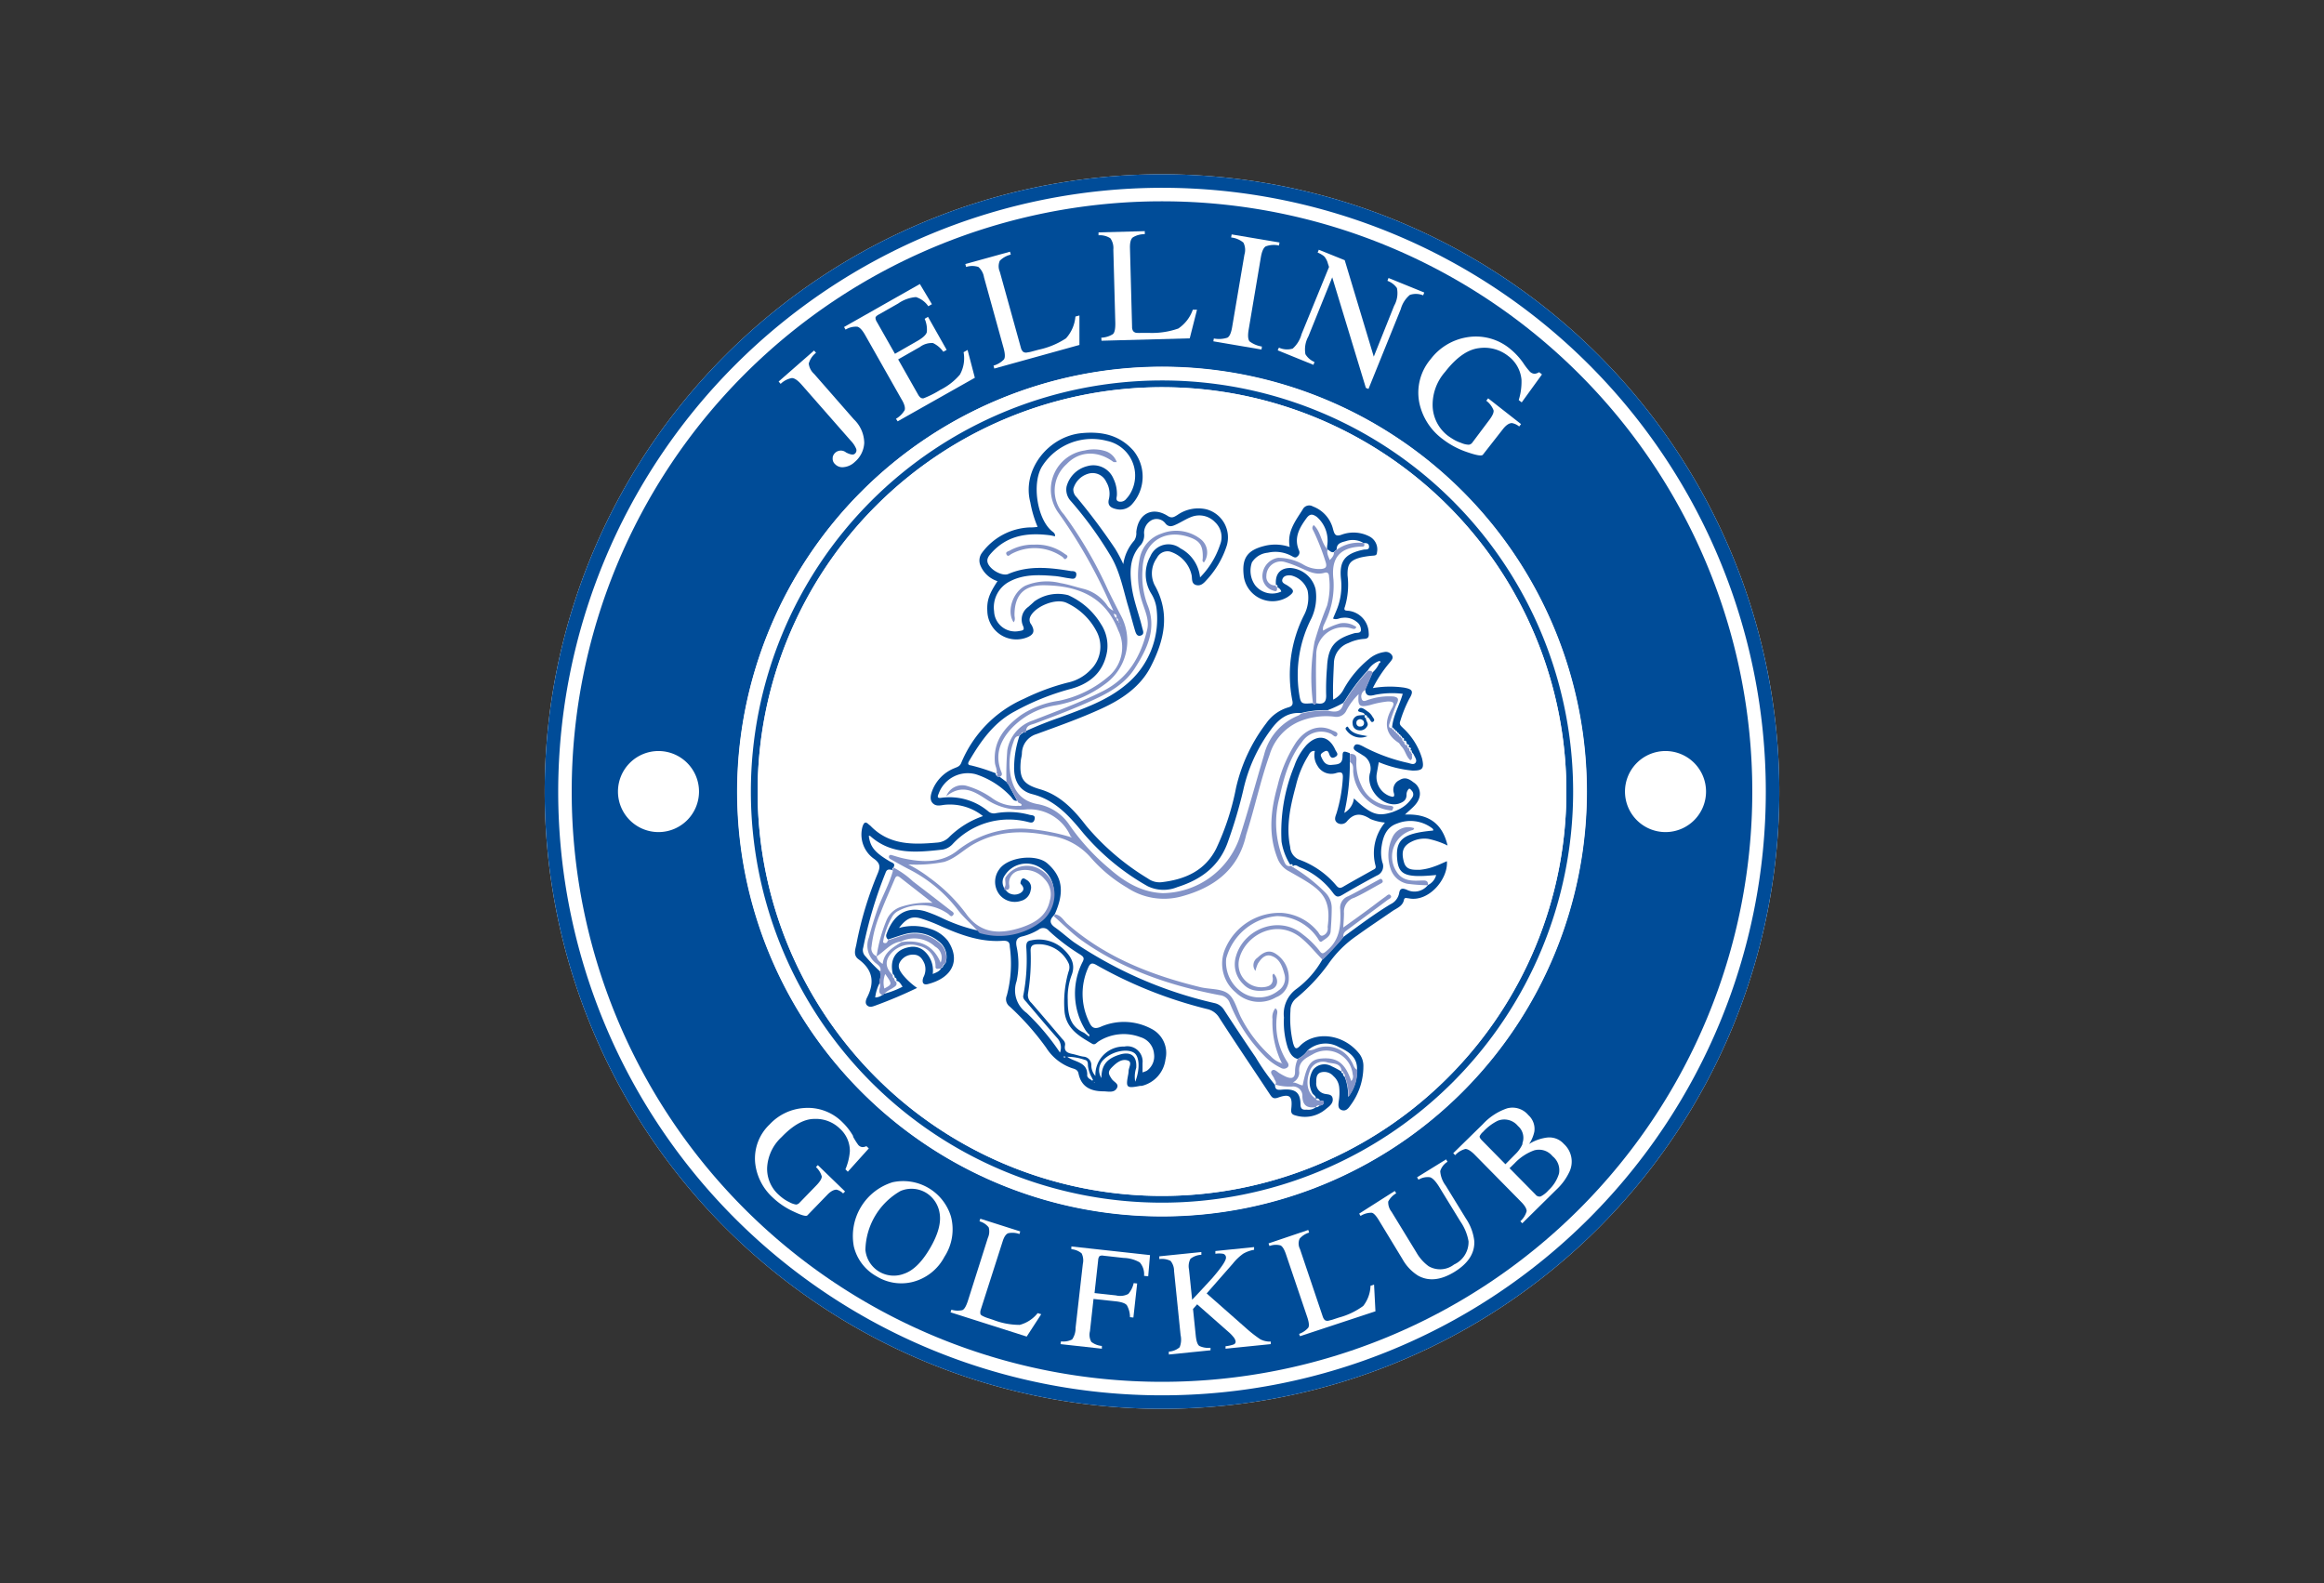 <svg xmlns="http://www.w3.org/2000/svg" xmlns:xlink="http://www.w3.org/1999/xlink" viewBox="0 0 320 218"><rect x="0" y="0" width="320" height="218" fill="#333333" stroke="none"/><defs><style>.cls-1{fill:none;}.cls-2,.cls-5{fill:#fff;}.cls-2{opacity:0;}.cls-3{clip-path:url(#clip-path);}.cls-4{clip-path:url(#clip-path-2);}.cls-6{fill:#004c98;}.cls-7{fill:#004a97;}.cls-7,.cls-8{fill-rule:evenodd;}.cls-8{fill:#8494c8;}</style><clipPath id="clip-path"><rect class="cls-1" x="75" y="24" width="170" height="170"/></clipPath><clipPath id="clip-path-2"><rect class="cls-1" x="67.77" y="16.78" width="184.45" height="184.45"/></clipPath></defs><title>JellingGolf</title><g id="Layer_2" data-name="Layer 2"><g id="Layer_4" data-name="Layer 4"><rect class="cls-2" width="320" height="218"/><g class="cls-3"><g class="cls-4"><path class="cls-5" d="M160,24a85,85,0,1,0,85,85,85,85,0,0,0-85-85"/></g><g class="cls-4"><path class="cls-5" d="M160,27.72A81.28,81.28,0,1,1,78.72,109,81.37,81.37,0,0,1,160,27.72m0-1.86A83.14,83.14,0,1,0,243.14,109,83.14,83.14,0,0,0,160,25.86"/><path class="cls-6" d="M160,25.86A83.14,83.14,0,1,1,76.86,109,83.24,83.24,0,0,1,160,25.86M160,24a85,85,0,1,0,85,85,85,85,0,0,0-85-85"/><path class="cls-6" d="M160,50.49A58.51,58.51,0,1,1,101.49,109,58.58,58.58,0,0,1,160,50.49m0-22.77A81.28,81.28,0,1,0,241.28,109,81.28,81.28,0,0,0,160,27.72"/><path class="cls-5" d="M160,52.39A56.61,56.61,0,1,1,103.39,109,56.67,56.67,0,0,1,160,52.39m0-1.86A58.47,58.47,0,1,0,218.47,109,58.47,58.47,0,0,0,160,50.53"/><path class="cls-6" d="M160,53.32A55.68,55.68,0,1,1,104.32,109,55.75,55.75,0,0,1,160,53.32m0-.93A56.61,56.61,0,1,0,216.61,109,56.6,56.6,0,0,0,160,52.39"/><path class="cls-5" d="M215.68,109A55.68,55.68,0,1,1,160,53.32,55.68,55.68,0,0,1,215.68,109"/></g><g class="cls-4"><path class="cls-5" d="M96.25,109a5.58,5.58,0,1,1-5.58-5.58A5.58,5.58,0,0,1,96.25,109"/><path class="cls-5" d="M234.91,109a5.58,5.58,0,1,1-5.58-5.58,5.58,5.58,0,0,1,5.58,5.58"/><path class="cls-7" d="M123.73,127.8a7.18,7.18,0,0,1,4.34.1,4.92,4.92,0,0,1,2.45,1.66c1.75,2.61.69,5.06-2.74,5.95-.85.22-.81-.48-.63-.94a2.34,2.34,0,0,0,.16-1.83c-.28-.68-.67-1.26-1.5-1.28a2.05,2.05,0,0,0-1.88,1c-.42.67,0,1.28.42,1.82a9.61,9.61,0,0,0,1.93,1.76,61.87,61.87,0,0,1-5.72,2.42c-.39.14-.8.31-1.15,0s-.17-.81,0-1.14c1.07-2.1.73-3.82-1.2-5.23-.81-.59-.39-1.45-.27-2.18a49,49,0,0,1,2.93-9.67c.34-.84.34-1.33-.45-1.93a4.08,4.08,0,0,1-1.65-4.51c.16-.45.35-.76.83-.29.08.08.18.13.26.21,2.6,2.7,5.91,2.6,9.25,2.3a2.53,2.53,0,0,0,1.64-.81,12.42,12.42,0,0,1,4.6-2.83,7.29,7.29,0,0,0-5.34-1.55c-.57.08-1.12.23-1.57-.22s-.3-1.12-.1-1.67a5.4,5.4,0,0,1,3.11-3.17c.35-.15.7-.23.9-.7A16.52,16.52,0,0,1,141,96.22,30.83,30.83,0,0,1,147,94a6.07,6.07,0,0,0,3.09-1.69,4.46,4.46,0,0,0,.87-5.42A8.78,8.78,0,0,0,146.83,83c-1.5-.68-4.43.56-5,2A1,1,0,0,0,142,86c.54.91.35,1.42-.66,1.8a4,4,0,0,1-5.39-3.61c-.08-1.47.21-2.36,1.4-4.16A3.81,3.81,0,0,1,135,77.87a1.77,1.77,0,0,1,.23-1.77,8.61,8.61,0,0,1,6.46-3.47c.34,0,.67,0,1.18-.08a15.72,15.72,0,0,1-1-3.37c-1.2-4.55,2.55-9.14,7.12-9.54,2.74-.25,5.16.26,7.07,2.41a5.67,5.67,0,0,1-.23,7.43,2.18,2.18,0,0,1-2.14.62c-.72-.16-1.24-.48-1-1.38a3.18,3.18,0,0,0-.37-2.37,2.06,2.06,0,0,0-2.53-1.1,3,3,0,0,0-2,2.07,1.45,1.45,0,0,0,.42,1.11,84.3,84.3,0,0,1,5.34,7.13,19.14,19.14,0,0,1,1.12,2.12,6.27,6.27,0,0,1,1.51-3.25,1.84,1.84,0,0,0,.28-1.16c.25-2.54,2.23-3.58,4.35-2.21.57.36.89.1,1.29-.13a5,5,0,0,1,4-.8,4,4,0,0,1,2.82,5,12.55,12.55,0,0,1-2.8,4.76c-.37.42-.8.85-1.43.67s-.53-.79-.6-1.3a4.38,4.38,0,0,0-3-3.31,1.62,1.62,0,0,0-1.78.86,3.64,3.64,0,0,0-.34,3.73c2.22,3.92,1.34,7.63-.52,11.26-1.43,2.79-4,4.5-6.74,5.76-2.93,1.35-6,2.43-9,3.53a2.83,2.83,0,0,0-2,2.62c0,.33-.11.66-.15,1-.25,2.51.31,3.31,2.74,4,2.74.83,4.59,2.82,6.26,5a34.06,34.06,0,0,0,8.51,7.27,2.7,2.7,0,0,0,1.79.51c3.26-.36,6.06-1.56,7.61-4.65a35.33,35.33,0,0,0,2.72-8.33,23.07,23.07,0,0,1,4.16-8.91,5.64,5.64,0,0,1,3-2.18c.55-.15.72-.38.6-.94a18.23,18.23,0,0,1,1.67-11.9,5.14,5.14,0,0,0,.43-3.25,3.16,3.16,0,0,0-2.23-2.08c-.5-.07-1.07,0-1.24.51s.37.65.7.87c1,.66,1,.9,0,1.59a4,4,0,0,1-6-2.73c-.36-2.64.44-3.78,3.06-4.37a6.15,6.15,0,0,1,3.24.2c-.38-2.13.81-3.6,1.79-5.16a1,1,0,0,1,1.41-.42,4.47,4.47,0,0,1,2.77,3.12c.2.72.33,1.1,1.26.74a4.74,4.74,0,0,1,3.79.29,2,2,0,0,1,1,2.18c0,.42-.29.43-.61.45a11.53,11.53,0,0,0-1.65.25c-1.48.4-1.83.93-1.79,2.47a10.59,10.59,0,0,1-.36,4.3c-.26.64.23.52.58.58a3.15,3.15,0,0,1,2.69,3c.05.52,0,.83-.65.86a5.82,5.82,0,0,0-2.14.57,3,3,0,0,0-2,2.79c-.07,1.62-.17,3.23-.1,5a3.16,3.16,0,0,0,1.45-1.44,14.25,14.25,0,0,1,3.57-4.23,4.13,4.13,0,0,1,2-.88,1,1,0,0,1,1.07.43c.25.42-.06.69-.29,1a17.46,17.46,0,0,0-2.34,3.53,13.91,13.91,0,0,1,4.26-.07c1.24.22,1.38.51.76,1.55a17.68,17.68,0,0,0-1.25,3.09c-.18.49.15.67.39.93a9.36,9.36,0,0,1,2.62,4.2c.32,1.39.08,1.68-1.33,1.66a15.9,15.9,0,0,1-4.63-1.16c-.1.58-.2,1.11-.29,1.65a2.81,2.81,0,0,0,1.74,3c.28.08.85.36.62-.42a1.44,1.44,0,0,1,.79-1.76c.76-.49,1.36-.13,1.92.31a1.83,1.83,0,0,1,.83,2c-.26,1.05-1.13,1.59-2,2.44,3.16-.14,5.13,1.15,5.86,4.26a11,11,0,0,0-2.64-.91,3.9,3.9,0,0,0-2.27.36c-1.21.58-1.52,1.38-1.08,2.89.33,1.11,1.34,1,2.21,1a7.7,7.7,0,0,0,1.94-.45c.6-.2,1.16-.48,1.75-.73.19,2.47-2.52,5.68-5.28,5.11-.23,0-.56-.18-.63.21-.19.9-1,1.14-1.62,1.57-1.62,1.12-3.26,2.2-4.86,3.36a15.3,15.3,0,0,0-4,4,25.31,25.31,0,0,1-4.35,4.61,2.13,2.13,0,0,0-.8,1.73,14.69,14.69,0,0,0,.38,4.53c.18.53.32.95.92.32,2-2.09,6-1.75,8.23,1.14a2.74,2.74,0,0,1,.51,1.68,9,9,0,0,1-1.8,5.39c-.28.41-.63.82-1.19.62s-.46-.75-.4-1.24a7,7,0,0,0,.06-1.88,2.34,2.34,0,0,0-.79-1.55,1.68,1.68,0,0,0-1.82-.49c-.57.25-.54.84-.55,1.35a1.45,1.45,0,0,0,1,1.53c.46.17,1.15,0,1.26.69s-.5,1.1-1,1.5a4.39,4.39,0,0,1-4.08.84c-.55-.13-.68-.35-.62-.92.2-1.76-.21-2.12-1.81-1.55-.64.23-.84,0-1.13-.44-2.33-3.53-4.69-7-7-10.59a2.57,2.57,0,0,0-1.64-1.16A60,60,0,0,1,151,132.9c-.6-.35-.88-.3-1.16.34a8.81,8.81,0,0,0,.15,7.54c.35.77.75,1,1.69.56a8,8,0,0,1,6.8.3,3.73,3.73,0,0,1,2,4.22,4.3,4.3,0,0,1-3.27,3.67l-.22,0c-1.89.36-2,.27-1.64-1.58a3.12,3.12,0,0,0,.05-.44c0-.52.56-1.27-.12-1.48-.86-.28-1.61.36-2.23,1s-.31,1,0,1.5,1.11.69.72,1.34-1.17.42-1.82.41c-1.75,0-3.07-.6-3.45-2.47-.11-.52-.53-.61-.89-.72a6.82,6.82,0,0,1-3.56-2.82,37,37,0,0,0-5-5.65,1.26,1.26,0,0,1-.42-1.53,17,17,0,0,0,.41-6.73c0-.59-.21-.86-1-.81-3,.21-5.76-.8-8.46-2a21.58,21.58,0,0,0-2.8-1.08c-1.22-.36-2,0-3,1.32m69.07-26.45h0c0-.14-.07-.24-.23-.23h0c0-.17-.07-.24-.23-.24h0c0-.16-.07-.24-.24-.23h0c0-.16-.09-.22-.23-.23h0a.24.24,0,0,0-.24-.24l0,0c.14-1.63,1-3,1.47-4.63a12.16,12.16,0,0,0-3.77.13c-.63.16-1.41.32-1.39-.78l1-2.29a3.72,3.72,0,0,0,.94-1.31c.1,0,.2-.12.11-.22s-.18,0-.27,0a3.13,3.13,0,0,0-1.43,1.24,25.21,25.21,0,0,0-3.13,4.13l-.25.35,0,0a14.35,14.35,0,0,1-2.15,1,13.36,13.36,0,0,0-3.68.4c-1.91-.15-3.16.93-4.16,2.32a21.8,21.8,0,0,0-3.79,8.34,64.56,64.56,0,0,1-2.05,6.92c-1.16,3.47-3.7,5.34-7,6.38a5,5,0,0,1-4.11-.12,32.62,32.62,0,0,1-8.87-7.32c-1.93-2.36-3.88-4.55-7-5.35-1.84-.46-2.58-1.94-2.51-3.83a13.85,13.85,0,0,1,.75-4.24h0l.24-.23h0l.35-.24c.19.08.27,0,.34-.18a48.9,48.9,0,0,1,4.65-1.85c3.15-1.2,6.35-2.25,9-4.45A11.71,11.71,0,0,0,159.27,84a5.09,5.09,0,0,0-.78-2.3,5.08,5.08,0,0,1-.09-5.1,2.7,2.7,0,0,1,4.13-1.09,5.09,5.09,0,0,1,2.71,4A11.61,11.61,0,0,0,168,75a2.81,2.81,0,0,0-.68-3.08,3,3,0,0,0-3.3-.73c-.69.26-1.32.68-2,1-.5.23-1,.49-1.51-.06a1.53,1.53,0,0,0-1.89-.53,2,2,0,0,0-1.09,1.83,2.13,2.13,0,0,1-.42,1.57c-1.61,1.7-1.57,3.77-1.27,5.87.27,1.91,1,3.72,1.44,5.59.09.37.35.88-.21,1.06s-.7-.42-.82-.81c-.35-1.17-.64-2.36-1-3.53-.66-2.32-1.14-4.75-2.42-6.79A51.45,51.45,0,0,0,147.45,69a2.3,2.3,0,0,1-.59-2,3.92,3.92,0,0,1,2.85-2.81,3,3,0,0,1,3.6,1.71,4.77,4.77,0,0,1,.48,2.26c0,.3-.22.71.21.89a1,1,0,0,0,1.09-.37,4,4,0,0,0,.64-.9,4.88,4.88,0,0,0-3.31-7.07,8.13,8.13,0,0,0-8.86,3.4c-1.52,2.25-.81,7.25,1.25,9,.2.17.51.32.46.74-.26-.05-.51-.12-.77-.15-3-.37-5.71,0-7.88,2.32-.52.56-1,1.11-.37,1.93s1.92,1.37,2.58,1.09c2.84-1.22,5.75-.88,8.66-.4.29,0,.82,0,.7.61s-.59.43-1,.38c-.66-.09-1.31-.26-2-.31-2.11-.17-4.24-.28-6.2.77a4,4,0,0,0-2.11,4.09,2.89,2.89,0,0,0,3.49,2.71c.46-.07.76-.11.48-.74a2.12,2.12,0,0,1,.74-2.58c.28-.25.57-.49.83-.75a5.59,5.59,0,0,1,4.67-.86,10.06,10.06,0,0,1,4.52,4,5.45,5.45,0,0,1,.83,3.73c-.5,3-2.52,4.56-5.26,5.24a34.28,34.28,0,0,0-7.4,3c-2.84,1.48-4.65,4-6.22,6.66-.15.27-.54.74.15.81a25.51,25.51,0,0,1,3.44,1.1v0s-.06.06-.06.08a.51.51,0,0,0,.07.15.37.37,0,0,0,.45.21l.9.68h0l.23.18,1.32,2.46c-.53.11-.67-.39-.94-.64a11.35,11.35,0,0,0-4.75-3,4.26,4.26,0,0,0-5.08,2.56c-.12.33-.41.8.32.68a8.3,8.3,0,0,1,6.51,1.9,1.19,1.19,0,0,0,1,.22,10.65,10.65,0,0,1,4.63.22c.28.08.85,0,.71.6s-.51.49-.94.38a10.54,10.54,0,0,0-10.3,3,2.48,2.48,0,0,1-1.42.81c-3.53.39-7.07.77-10-1.89,0,0-.11,0-.17,0,.19,1.53.83,2.3,2.89,3.52.32.19.87.27.48.86a.2.2,0,0,0-.07.31c-.38,0-.78-.26-1,.41a57.7,57.7,0,0,0-3.07,10.29,1.19,1.19,0,0,0,.31,1.2,22.86,22.86,0,0,0,2,2.07c.34.5-.11,1,0,1.52a5.72,5.72,0,0,0-.66,2.07,1.54,1.54,0,0,0,1.12-.48l0,0a11.56,11.56,0,0,0,2.65-1c-.26-.36-.4-.74-.86-.81l0,0c.09-.24,0-.38-.24-.47l0,0a.47.47,0,0,0-.24-.46h0c-.48-2,.39-3.41,2.33-3.72a2.37,2.37,0,0,1,1.89.46,3.57,3.57,0,0,1,1.27,3.25c.55-.22,1-.39,1.2-.87h0a.24.24,0,0,0,.24-.24h0c.12-.15.24-.31.35-.47a2.65,2.65,0,0,0-1-2.94,5.12,5.12,0,0,0-4.51-1c-.81.22-1.61.51-2.42.77a.63.63,0,0,1-.2-.8c.75-2.11,2.31-3.93,5.29-3.09a20,20,0,0,1,2.17.86,23.53,23.53,0,0,0,5.23,1.83,9.44,9.44,0,0,0,8.67-1.7c2-1.68,2.57-5.53-.49-7.15a3.52,3.52,0,0,0-4.61,1.23,1.57,1.57,0,0,0-.21,1.45l.09.23a3.15,3.15,0,0,0,.57.67,1.59,1.59,0,0,0,1.69.08c.56-.34.55-.78.06-1.26-.09-.08,0-.52.19-.69s.4,0,.59.12a1.2,1.2,0,0,1,.59,1.43,1.8,1.8,0,0,1-1.33,1.47,2.7,2.7,0,0,1-3-.9,2.88,2.88,0,0,1,0-3.44c1.15-1.68,5-2.18,6.59-.85,2.11,1.82,2.43,3.92,1.07,7l-.19.25c-.6.62-.49,1.11.21,1.6.87.62,1.68,1.35,2.55,2a57.32,57.32,0,0,0,19.37,8.41,2.07,2.07,0,0,1,1.39,1c1.42,2.17,2.85,4.34,4.32,6.48a30.44,30.44,0,0,0,2.66,3.8l0,0c0,.8.54.68,1.09.64,1.71-.12,2.39.39,2.42,2,0,.74.35.8.87.76a1.6,1.6,0,0,0,1.23-.33h0a.64.64,0,0,0,.53-.24c.3,0,.54-.15.56-.42s-.29-.25-.5-.25c-.14-.22-.29-.42-.59-.24h0c.09-.4-.32-.52-.47-.79a3.26,3.26,0,0,1,.13-3.26,2,2,0,0,1,2.53-.44,11.52,11.52,0,0,1,1.34.72h0c0,.16.05.26.23.23v0a.5.5,0,0,0,.24.52,7.29,7.29,0,0,1,.46,2.75,5.75,5.75,0,0,0,1.22-3.71c.1-1.78-1.18-2.55-2.49-3.15a3.68,3.68,0,0,0-4.3.45,3.42,3.42,0,0,1-1.4,1.18c-.77-.22-1.07-.86-1.34-1.53a11.73,11.73,0,0,1-.53-4.17,4.26,4.26,0,0,1,1.6-3.85,12.83,12.83,0,0,0,3.67-4.11A40.58,40.58,0,0,0,185,129c2.12-1.55,4.22-3.13,6.47-4.49a2.11,2.11,0,0,0,1.18-1.5c.11-.7.44-.75,1.07-.48a2.36,2.36,0,0,0,2.9-.66h0a2.07,2.07,0,0,0,1.13-1.38c-4.16.41-5.16,0-5.36-2.12-.26-2.78.79-3.62,4.94-4,.06-.19-.08-.28-.19-.36a4.94,4.94,0,0,0-4.76-.61c-1.44.48-1.93,1.73-2.14,3.13a5.31,5.31,0,0,0,.1,2.21,1.38,1.38,0,0,1-.76,1.83c-1.6.85-3.19,1.74-4.75,2.66-.54.31-.81.35-1.24-.22a10.51,10.51,0,0,0-4.59-3.58c-.3-.11-.62-.49-1-.12v0c0-.3-.07-.39-.34-.24l0,0a8.35,8.35,0,0,1-1.2-3.18,23.93,23.93,0,0,1,1.76-10.42,8.38,8.38,0,0,1,1.66-2.86c1.53-1.58,3.13-1.31,4,.68.13.28.53.62,0,.93s-.72,0-.87-.42-.32-.5-.67-.3-.58.36-.43.68c.27.61.57,1.23,1.43,1.15s1.5-.06,1.52-1.16c0-.77.14-.8,1-.45V105a30.17,30.17,0,0,1-.76,6.94,2.69,2.69,0,0,0,1.33-2c2.33,2.22,3.27,2.55,5.33,1.88.24-.1.48-.18.71-.3a4.47,4.47,0,0,0,2-1.72.73.73,0,0,0-.08-.92c-.11-.13-.29-.37-.42-.23a1.12,1.12,0,0,0-.3.79c0,.73-.42,1-1.05,1.22-2.08.62-4.55-1.87-4-4.16a2.09,2.09,0,0,0-1-2.51c-.27-.19-.57-.35-.85-.53s-.49-.37-.31-.71.5-.27.79-.17a6.3,6.3,0,0,1,.69.34,24.14,24.14,0,0,0,5.82,2.11c.39.07.89.36,1.15,0s-.1-.76-.25-1.13a1.52,1.52,0,0,0-.26-.32v0c0-.18,0-.34-.23-.23v0c.21-.3.09-.43-.23-.46h0c.21-.3,0-.37-.24-.45h0c0-.25-.07-.53-.45-.46v0c.23-.31-.07-.35-.23-.46h0a.23.23,0,0,0-.23-.24m-43,41-.27-.33a9.56,9.56,0,0,1-.42-9.56c.26-.53,0-.69-.34-.93a27.37,27.37,0,0,1-4.34-3.29,1,1,0,0,0-1.43-.14,8.24,8.24,0,0,1-2.15.9c-.91.18-1,.68-.86,1.41a11.44,11.44,0,0,1,0,4.77,3.83,3.83,0,0,0,1.39,4.38,32.38,32.38,0,0,1,4.58,5.45,1.9,1.9,0,0,0-.38-2c-1.42-1.61-2.81-3.26-4.2-4.91-.25-.29-.58-.55-.46-1a25.58,25.58,0,0,0,.4-6.65c0-.57.14-.82.67-.89a5,5,0,0,1,4.29,1.06c1.1,1,1.93,2.14,1.26,3.8a8.76,8.76,0,0,0-.51,3.29c0,1.87.21,3.68,2.24,4.57l.39.29.29.24c.11-.19.07-.33-.14-.41m.37,6.32c.08.06.19.17.23.15.2-.1,0-.2,0-.31a4.29,4.29,0,0,1-.6-1.76c0-.33,0-.72-.46-.79a7.3,7.3,0,0,0-2.39-.42,3.76,3.76,0,0,0,.53.31c1,.47,2.31.67,2.22,2.27,0,.2.23.46.49.55m25.73-67.87c0-.13-.06-.25-.23-.24h0c-.14-1.5.58-2.33,2-2.33a3.84,3.84,0,0,1,3.46,2.93,7,7,0,0,1-.57,4,17.07,17.07,0,0,0-1.72,10.23c.24,1.59.28,1.59,1.89,1.46.17.23.32.19.45,0,1,.21,1.47-.07,1.4-1.23a34.33,34.33,0,0,1,.12-3.65c.12-2.84,1-3.95,3.75-4.75.32-.1.86.05.92-.41a1.36,1.36,0,0,0-.57-1.15,2.55,2.55,0,0,0-2-.56c-.4,0-.76.33-1.27.09L184,84.1a8.65,8.65,0,0,0,.65-4.33c-.28-2.54.54-3.54,3.1-4.08.28-.06.77.08.76-.41s-.37-.51-.74-.49v0a2.86,2.86,0,0,0-2.4-.29c-.61.18-1.34.27-1.32,1.18l-.42.35c-.39.09-.57-.29-.88-.37l0,0a2,2,0,0,1,0-.55,4.33,4.33,0,0,0-1.44-3.94c-.51-.35-.9-.49-1.38.14-1,1.36-1.81,2.73-1.07,4.48a.66.66,0,0,1-.18.8c-.27.3-.5.15-.78,0a4.66,4.66,0,0,0-3.33-.48,2.88,2.88,0,0,0-2.19,1.34,3.46,3.46,0,0,0,.45,3.15,3,3,0,0,0,3.59.86c-.08-.37-.39-.51-.65-.7ZM181,103.4c-.6,0-.72.46-.93.78a13.87,13.87,0,0,0-1.63,4c-.75,2.77-1.39,5.56-.79,8.45a2,2,0,0,0,1.2,1.73,12,12,0,0,1,5.15,3.58c.3.35.52.41.92.18,1.34-.79,2.71-1.53,4.07-2.3.21-.12.5-.19.43-.55a6.59,6.59,0,0,1,1.28-6,6.86,6.86,0,0,1-2-.49c-1.23-.79-2.23-.89-3.24.33a1,1,0,0,1-1.32.2c-.51-.38-.26-.88-.11-1.32a20.82,20.82,0,0,0,.86-4.7c.05-.74,0-1.11-.9-.84a2.17,2.17,0,0,1-2.58-1,2.63,2.63,0,0,1-.37-2m-23.64,44.19a3,3,0,0,0,.5-.19,2.42,2.42,0,0,0,1-2.34,2.62,2.62,0,0,0-1.87-2.29,6.45,6.45,0,0,0-5.77.59c-.26.15-.49.55-.87.32-1.71-1-3.5-2-3.8-4.32a15.16,15.16,0,0,1,.54-5.61,1.54,1.54,0,0,0,.05-1.06,4.56,4.56,0,0,0-4.47-2.71c-.6.06-.82.28-.8.91a29,29,0,0,1-.36,5.88,1.43,1.43,0,0,0,.47,1.28c1.39,1.6,2.76,3.22,4.13,4.83.23.28.58.53.5,1-.17.87.37,1.07,1,1.2.51.1,1,.29,1.52.37a1.16,1.16,0,0,1,1.1,1.16,2.18,2.18,0,0,0,.56,1.5,3.9,3.9,0,0,1,4-4.05,2.1,2.1,0,0,1,2.49,2.3c0,.39,0,.78,0,1.28m-1,1.26c.7-1.83.56-3.55-.21-4-1-.6-3-.15-4.1.92a2,2,0,0,0-.35,2.58c0-1.77.73-2.69,2.56-3.24,1.53-.46,2.36.25,2.23,1.84a3.82,3.82,0,0,0-.13,1.92m-9.58-3.43a1,1,0,0,0-.2-.07s-.06,0-.09.05.08.1.13.1.1-.05.16-.08m4,3.57s0-.06-.07-.06,0,0-.07,0l.1.06,0,0"/><path class="cls-8" d="M138.58,107.63a39.2,39.2,0,0,1,.12-4.33,5.19,5.19,0,0,1,3.53-4.09c3.21-1.26,6.45-2.45,9.55-4,3.56-1.77,5.32-4.83,6.18-8.52.32-1.35-.33-2.63-.72-3.9a11.78,11.78,0,0,1-.32-5.83,4.47,4.47,0,0,1,3-3.48,5.49,5.49,0,0,1,5.39.75,2.33,2.33,0,0,1,.47,3.21c-.29-.12-.18-.37-.17-.57.06-1.82-.42-2.47-2.15-3-3.39-1-6.06,1-6.14,4.52a11.48,11.48,0,0,0,.65,4.82c1.38,3.32,0,6.14-1.74,8.86-1.39,2.15-3.53,3.33-5.79,4.36-2.6,1.19-5.27,2.2-7.95,3.2-.5.18-1.22.24-1.19,1.06-.07.15-.15.26-.34.18s-.32,0-.35.24h0c-.17,0-.25.06-.24.23h0c-.6,0-.71.5-.84.88a8.74,8.74,0,0,0-.39,4.5c.39,2.09,1.41,3.57,3.69,4a6.67,6.67,0,0,1,4.39,2.83,30.47,30.47,0,0,0,5.46,6c2.13,1.87,4.45,3.31,7.41,3.44a11.34,11.34,0,0,0,10.56-7.55c1.23-3.81,2.27-7.68,3.41-11.52a7.87,7.87,0,0,1,4.75-5.4,1.62,1.62,0,0,0,.34-.26,13.41,13.41,0,0,1,3.68-.4c1,.22,1.86.28,2.15-1l0,0c.08-.12.16-.24.25-.35a25.21,25.21,0,0,1,3.13-4.13c.26,0,.52-.05.65.25L188,95a1,1,0,0,0-.48,1.3c.2.47.71.07,1.08,0a8.73,8.73,0,0,1,3.29-.39c.54.1.76.28.49.88-.4.88-.72,1.79-1,2.7-.11.33-.31.77.34.79v0c0,.18.07.25.24.24h0a.19.19,0,0,0,.23.23h0c0,.17.06.25.24.23h0c0,.18.06.25.23.24h0c0,.17,0,.25.23.23h0c0,.17.06.25.23.24h0c-.09.24,0,.37.23.46v0c0,.27.11.51.45.46h0c-.07.23,0,.39.24.46l0,0c0,.21,0,.4.24.46v0c0,.15,0,.29.23.23v0c-.26.25.15.68-.31.93-.6-.51-.69-1.36-1.23-1.9-.15-.16-.24-.4-.41-.52-2-1.29-1.9-3-.89-4.77.44-.78.12-.92-.63-.9a12.83,12.83,0,0,0-2.39.49c-1.49.35-1.71.14-1.58-1.5a9.08,9.08,0,0,0-1.66,2.21,1.5,1.5,0,0,1-1.67.89,9.64,9.64,0,0,0-4.92.7,7.27,7.27,0,0,0-4,4.54c-1.23,3.47-2,7.07-3.09,10.57-.05.18-.12.36-.16.54-1.1,4.83-4.55,7.25-9,8.43a9.18,9.18,0,0,1-7.38-1.24,20,20,0,0,1-5-4.14,9.06,9.06,0,0,0-5.51-3c-3.7-.78-7.3-.74-10.69,1.19-1.35.77-2.44,1.94-4,2.41a19.31,19.31,0,0,1-4.93.34,17.93,17.93,0,0,1,2.93,1.84,23,23,0,0,1,5,4.91c1.91,2.7,4.48,3,7.73,1.91,1.78-.62,3.38-1.53,3.83-3.66a3,3,0,0,0-.74-3,3.47,3.47,0,0,0-3.42-1.15,1.71,1.71,0,0,0-1.42,2c.09.66-.19.67-.64.66a2.29,2.29,0,0,1-.1-.23c.43-.43.08-1,.21-1.45a3.52,3.52,0,0,1,4.61-1.23c3.06,1.62,2.51,5.47.49,7.15a9.44,9.44,0,0,1-8.67,1.7c-.93-1.09-2.07-2-2.93-3.12a19.72,19.72,0,0,0-6.86-5.7c-.83-.43-1.63-.89-2.44-1.34-.18-.09-.31-.24-.22-.45s.3-.14.47-.09c.5.15,1,.31,1.5.42,2.62.56,5.26.68,7.45-1.08a14,14,0,0,1,9.41-3,28.77,28.77,0,0,1,6.1,1.13l.26.11-.19-.19a6.2,6.2,0,0,0-6-3.72,8.42,8.42,0,0,1-5.4-1.24c-1.69-1.1-3.42-2.39-5.72-.57a2.34,2.34,0,0,1,2.71-1.45,11.64,11.64,0,0,1,3.59,1.71,5.52,5.52,0,0,0,3.66,1.06c.15,0,.42.11.4-.17,0-.11-.29-.19-.44-.27l-1.32-2.46-.23-.18Z"/><path class="cls-8" d="M137.21,106.54c.15-.54-.17-1-.22-1.52-.25-3,1.36-4.9,3.55-6.52a12.61,12.61,0,0,1,5.26-2,15.17,15.17,0,0,0,7-3.49,5.25,5.25,0,0,0,1.27-6,2,2,0,0,1-.1-.21c-1.82-4.72-5.65-6.17-10.28-6.21-2.72,0-4,1.37-4,4.1,0,.31.16.66-.12,1-1-1.45-.14-4.18,1.64-5.05a7.67,7.67,0,0,1,4.8-.35c1.09.18,2.15.55,3.23.81a5.69,5.69,0,0,1,3.21,2.26,1.93,1.93,0,0,0,.85.73c-.3-.66-.61-1.31-.92-2a70,70,0,0,0-6.7-11.55,5.44,5.44,0,0,1,3.68-8.51,5.34,5.34,0,0,1,2.75.06,2.48,2.48,0,0,1,1.66,1.54c-.24,0-.36,0-.43,0-2.21-1.65-4.75-1.54-6.48.29a4.86,4.86,0,0,0-.37,6.91,57.35,57.35,0,0,1,6.1,10.47c.59,1.2,1.19,2.39,1.81,3.58a7.31,7.31,0,0,1-2.14,9.24,16,16,0,0,1-6.87,3,10.6,10.6,0,0,0-6.11,3.18c-1.54,1.67-2.3,3.53-1.48,5.8.1.29.35.64-.13.85a.37.37,0,0,1-.45-.21c.11-.08.3-.17,0-.23Zm16.77-21s0,.25.14.1l-.15-.08c0-.2,0-.39-.22-.45,0-.26.05-.56-.42-.57.12.23.15.48.43.55,0,.2,0,.36.22.45m.38.65,0-.09-.06,0,.07.12,0-.08"/><path class="cls-8" d="M178,119.4a22.82,22.82,0,0,1,4.53,3.55,3,3,0,0,1,.84,2.09c0,1.08-.07,2.15-.15,3.22-.06.72-.71,1-1.2,1.37-.31.21-.45-.26-.62-.48a6.83,6.83,0,0,0-5.56-3,7.93,7.93,0,0,0-7,5.84,5,5,0,0,0,2.31,4.73,4.24,4.24,0,0,0,4.9-.33,2,2,0,0,0,.84-2.14c-.3-1.1-.64-2.22-1.82-2.62-.86-.29-1.44.39-1.87,1.07a5.12,5.12,0,0,0-.33,1,1.24,1.24,0,0,1,.29-1.83c.67-.64,1.46-1.15,2.39-.6a3.92,3.92,0,0,1,1.91,3.45,2.73,2.73,0,0,1-1.75,2.61,4.64,4.64,0,0,1-5.56-.67,5.15,5.15,0,0,1-1.42-6.07,8.12,8.12,0,0,1,7.81-4.88,7.05,7.05,0,0,1,4.9,2.57c.21.22.31.7.73.54a1,1,0,0,0,.65-1.07.81.81,0,0,1,0-.22c.57-4.37-1.3-5.25-5.27-7.52a3.32,3.32,0,0,1-1.63-1.78c-1.34-3.35-.94-6.7,0-10.05a19,19,0,0,1,2.51-5.91c1.34-1.93,3.24-2.58,5-1.71.3.15.9.26.68.69s-.56-.06-.83-.19a3.15,3.15,0,0,0-4,1.11c-1.78,2.25-2.5,4.93-3.11,7.66a13.35,13.35,0,0,0,.53,8.51c.22.5.35,1.12,1.15.87l0,0c0,.21.17.23.34.24Z"/><path class="cls-8" d="M123,119.45a11.89,11.89,0,0,1,2.7,1.91q2.61,2,5.19,4c.21.16.61.34.33.67s-.47-.06-.67-.19a6.5,6.5,0,0,0-6.83-.42,2,2,0,0,0-.87.81,11.06,11.06,0,0,0-1.19,3.09c0,.18-.19.48.13.54s.39-.15.47-.38c.81-.26,1.61-.55,2.42-.77a5.12,5.12,0,0,1,4.51,1,2.65,2.65,0,0,1,1,2.94c-.21.08-.38.2-.35.47h0c-.17,0-.25.06-.24.24h0l-.61.06-.18-.16a2.86,2.86,0,0,0-2.26-3,3.61,3.61,0,0,0-3.93,1.11c-.79,1-.7,1.89.29,2.9h0c0,.19,0,.4.24.46l0,0a.46.46,0,0,0,.24.47l0,0c.21.48-.15.64-.46.85s-1,.48-1.33,1h0c-1-.31-.23-1.09-.46-1.6s.33-1,0-1.52c.36-.7-.25-1.06-.62-1.36a3.09,3.09,0,0,1-.87-3.49c.32-1.25.7-2.48,1.12-3.7.64-1.84,1.65-3.54,2.17-5.43-.09-.12,0-.22.07-.3m1.09,10.08c2.41-.34,4.35.3,5.42,2.83a1.73,1.73,0,0,0-.76-2.21,4.23,4.23,0,0,0-4.73-.7c-1.41.2-2.23,1.36-3.33,2.05a20.89,20.89,0,0,1,1.34-4.91,3.24,3.24,0,0,1,2-1.91,11.72,11.72,0,0,1,4.37-.55l-4.48-3.5c-.47-.38-.62-.07-.77.31-.63,1.5-1.32,3-1.89,4.5a16.51,16.51,0,0,0-1.26,4.7,1.15,1.15,0,0,0,.7,1.34c.06.49.4.75.83,1.06.18-1.61,1.42-2.27,2.56-3m-2.33,6.38c1.1-.59,1.1-.59.12-2a3.18,3.18,0,0,0-.12,2"/><path class="cls-8" d="M175.84,80.82c0,.31.1.75-.51.51A2.08,2.08,0,0,1,173.85,79,2.55,2.55,0,0,1,176,76.81a7,7,0,0,1,3.57,1,4.27,4.27,0,0,0,2.35.54c.62-.07.82-.27.62-.93a31.54,31.54,0,0,0-1.65-4.24c-.12-.25-.35-.5,0-.88,1,.92,1,2.41,1.9,3.36l0,0c-.14.53.14,1,.31,1.47.33-.36.61-.65.57-1.1l.42-.35a5.07,5.07,0,0,1,3.72-.89v0c.21.6-.24.47-.55.48-2.85.17-4,1.65-3.65,4.53a11.57,11.57,0,0,1-1.12,5.82c-.14.37-.43.7-.3,1.22a9.56,9.56,0,0,1,2.32-1,3,3,0,0,1,2.25.5c-.15.37-.39.26-.59.22a3.76,3.76,0,0,0-4.93,3.7c-.09,2.19,0,4.38,0,6.57-.13.23-.28.27-.45,0A27.3,27.3,0,0,1,181,88.4a47.55,47.55,0,0,1,1.73-5,10.38,10.38,0,0,0,.27-4c0-.41-.19-.66-.62-.53-1.22.37-2.23-.21-3.28-.66a16,16,0,0,0-2.18-.82,2,2,0,0,0-2.55,1.92,1.18,1.18,0,0,0,1.3,1.3h0c0,.18.07.24.23.24Z"/><path class="cls-8" d="M145.27,125.91c.83.09,1.17.85,1.71,1.32,5.27,4.62,11.58,7.06,18.27,8.7,1.29.32,2.88.17,3.84.89s1.24,2.28,1.87,3.44a18.76,18.76,0,0,0,4,5.17,3.45,3.45,0,0,0,1.57,1s0,.06.05.08,0,0,.06,0l-.12-.07a12.81,12.81,0,0,1-1.31-6.11,2,2,0,0,1,.4-1.49c.43.32.22.75.2,1.11a9.47,9.47,0,0,0,1.38,6.19c.17.24.35.54.12.81a.77.77,0,0,1-.94.1,7.84,7.84,0,0,1-2.33-1.71,21.67,21.67,0,0,1-4.71-7.23,1.61,1.61,0,0,0-1.37-1.07c-6.81-1.29-13.27-3.48-19-7.53-1.4-1-2.57-2.23-3.86-3.35l.19-.25"/><path class="cls-8" d="M182.1,132.15c-.93-.94-1.77-2-2.77-2.85-3.41-3-7.86-.57-8.69,2.72a3.15,3.15,0,0,0,3.62,3.88c.61-.12,1-.4,1-1.12,0-.24-.16-.52.12-.71.83.9.54,2.08-.65,2.26s-2.52.28-3.53-.8a3.78,3.78,0,0,1-1-3.89c1.08-3.72,5.91-5.67,9.15-3a12.32,12.32,0,0,1,2.31,2.25c.37.53.54.47,1.06,0,1.83-1.53,1.92-3.57,1.82-5.67a1.69,1.69,0,0,1,1.11-1.81c1.39-.69,2.74-1.48,4.11-2.22.18-.09.4-.32.58,0s-.12.42-.33.54c-1.17.64-2.32,1.34-3.53,1.89a2,2,0,0,0-1.42,2.1c0,.58-.05,1.17-.1,2,1.23-.88,2.29-1.64,3.35-2.42.81-.59,1.59-1.21,2.41-1.79.22-.14.51-.53.76-.21s-.22.48-.41.62c-1.78,1.34-3.58,2.66-5.38,4-.39.29-.83.53-.7,1.13a38.81,38.81,0,0,1-2.89,3.12"/><path class="cls-8" d="M175.58,149.38c.27-.35-.05-.6-.15-.9s-.64-.76-.29-1.06.75.23,1.11.41a8.4,8.4,0,0,0,.78.42c.9.39,1.31.17,1.29-.76a4.13,4.13,0,0,1,.38-1.68,3.55,3.55,0,0,0,1.4-1.18,2.18,2.18,0,0,0,1.06-.22,3.89,3.89,0,0,1,4.94,1.77c.26.38.3.92.79,1.15a5.75,5.75,0,0,1-1.22,3.71,7.29,7.29,0,0,0-.46-2.75c-.06-.18,0-.42-.24-.52v0c0-.15,0-.27-.23-.23h0c-.11-1.19-1.15-1.05-1.89-1.22a1.93,1.93,0,0,0-2.55,1.32c-.57,1.57-.21,3,.91,3.67h0c.09.31.38.17.58.24s.51-.06.5.25-.26.42-.56.42-.42,0-.53.24h0c-1.14.15-1.82-.15-1.87-1.48a1.28,1.28,0,0,0-1.44-1.36,7,7,0,0,1-2.3-.27Zm10.48-.51a.93.93,0,0,0,.2-.92,3.66,3.66,0,0,0-5.54-2.75c-1,.53-2,1.06-1.82,2.48a1.53,1.53,0,0,1-.9,1.38c.54,0,.91.35,1.37.4.55-2.82,1.08-3.57,2.59-3.7,2.16-.18,3.25.62,4.1,3.11"/><path class="cls-8" d="M191.68,111.62a5.84,5.84,0,0,1-5.36-5.4c0-.45.07-1-.43-1.27v-1.14c.6,0,.93.17.88.89a7,7,0,0,0,.67,3.44,4.62,4.62,0,0,0,3.93,2.81c.74.08.43.35.31.67"/><path class="cls-8" d="M196.61,121.9a23.09,23.09,0,0,1-2.87-.21,3.08,3.08,0,0,1-2.27-2.07,5.78,5.78,0,0,1,.27-4.34,2.4,2.4,0,0,1,3-1.23c-.07.09-.11.22-.18.24a3.77,3.77,0,0,0-2.25,5.76c.8,1.26,2.08,1.27,3.37,1.2.51,0,1-.09.94.66Z"/><path class="cls-7" d="M188.09,98.91c-.05.39.45.7.13,1.14a1.08,1.08,0,0,1-1.13.51.92.92,0,0,1-.84-.88,1,1,0,0,1,.69-1.13,4.35,4.35,0,0,1,1-.07l0,0c-.13.25,0,.38.23.47Zm-.83.12c-.28.06-.5.18-.49.5a.47.47,0,0,0,.56.51.46.46,0,0,0,.49-.47c0-.35-.25-.5-.56-.54"/><path class="cls-7" d="M187.9,98.48a.37.37,0,0,0,0-.11c-.16-.42-1.15-.2-.83-.69s.92.08,1.33.35a2,2,0,0,1,.58.66c.12.2.4.47.11.68s-.38-.19-.52-.36-.24-.41-.47-.1l0,0c.35-.37,0-.42-.23-.47Z"/><path class="cls-7" d="M188.33,101.35a2.39,2.39,0,0,1-2.88-.71c-.09-.14-.28-.3-.09-.48s.26-.07.28,0c.64,1,1.7,1,2.69,1.22"/><path class="cls-8" d="M142.4,75a6.54,6.54,0,0,1,4.21,1.27c.16.12.56.25.27.58s-.39,0-.56-.14a6.69,6.69,0,0,0-7.07-.42c-.2.1-.45.45-.65.08s.19-.43.41-.54A6.62,6.62,0,0,1,142.4,75"/><path class="cls-5" d="M114.65,63a1.14,1.14,0,0,1,1.84-.7c.59.31,1,.37,1.2.19a.6.6,0,0,0,.2-.69,3.56,3.56,0,0,0-.76-1.13L110.4,53c-.55-.63-1-.94-1.37-.94a3,3,0,0,0-1.54.8l-.28-.32,4.88-4.27.27.31a2.85,2.85,0,0,0-1,1.48,2.26,2.26,0,0,0,.74,1.43l5.46,6.24A4.57,4.57,0,0,1,119,61a3.67,3.67,0,0,1-1.3,2.61,2.56,2.56,0,0,1-1.56.72,1.38,1.38,0,0,1-1.16-.42,1,1,0,0,1-.32-.88"/><path class="cls-5" d="M123.37,57.67a3.37,3.37,0,0,0,1.19-1.18c.11-.31,0-.83-.46-1.57l-4.95-8.74c-.39-.7-.75-1.09-1.09-1.19a2.71,2.71,0,0,0-1.63.4l-.21-.36,10.44-5.92,1.66,2.78-.5.28a3.21,3.21,0,0,0-1.7-1.26,4.89,4.89,0,0,0-2.44.88L121,43.31c-.29.16-.44.31-.45.44a1.09,1.09,0,0,0,.19.58l2.49,4.39,3-1.72c.84-.47,1.3-.9,1.39-1.28a3.66,3.66,0,0,0-.3-1.82l.46-.27,2.57,4.55-.46.26a3.75,3.75,0,0,0-1.42-1.2,2.71,2.71,0,0,0-1.8.54l-3,1.71,2.76,4.87c.22.39.48.55.76.48a14,14,0,0,0,2.28-1.15,8.54,8.54,0,0,0,2.7-2.1,4.6,4.6,0,0,0,.51-3.09l.55-.31,1,3.83-10.63,6Z"/><path class="cls-5" d="M136.8,50.35a3.29,3.29,0,0,0,1.44-.86c.18-.27.16-.81-.07-1.63l-2.68-9.68a2.39,2.39,0,0,0-.77-1.42,2.77,2.77,0,0,0-1.69,0l-.11-.4,6.15-1.7.11.4a3.2,3.2,0,0,0-1.51.84,1.89,1.89,0,0,0,0,1.53l2.9,10.46a1.15,1.15,0,0,0,.28.53.7.7,0,0,0,.61.11,3.76,3.76,0,0,0,.53-.1l1-.27a11.06,11.06,0,0,0,3.79-1.57,5.12,5.12,0,0,0,1.3-3l.55-.15V47.5l-11.72,3.25Z"/><path class="cls-5" d="M151.64,46.5a3.23,3.23,0,0,0,1.6-.49q.36-.32.33-1.59l-.27-10.05a2.33,2.33,0,0,0-.41-1.56,2.64,2.64,0,0,0-1.63-.41V32l6.37-.17v.42a3,3,0,0,0-1.66.45c-.28.23-.4.73-.38,1.48L155.88,45a1.06,1.06,0,0,0,.14.58.7.7,0,0,0,.57.26,4.45,4.45,0,0,0,.53,0c.19,0,.54,0,1.06,0a11,11,0,0,0,4.06-.6,5.16,5.16,0,0,0,2-2.59l.58,0-1,3.94-12.15.33Z"/><path class="cls-5" d="M167.14,46.61A3.73,3.73,0,0,0,169,46.5c.31-.16.53-.67.67-1.53l1.68-9.91a2.22,2.22,0,0,0-.14-1.65,3.16,3.16,0,0,0-1.69-.71l.07-.42,6.59,1.11-.07.42a3.18,3.18,0,0,0-1.83.12c-.31.19-.53.69-.67,1.51l-1.67,9.91c-.15.86-.1,1.42.13,1.67a3.86,3.86,0,0,0,1.69.7l-.06.41L167.07,47Z"/><path class="cls-5" d="M176.1,47.87A2.69,2.69,0,0,0,178,48a4.09,4.09,0,0,0,1.22-2L183,36.76l-.15-.45a2.46,2.46,0,0,0-.51-1,3.24,3.24,0,0,0-.91-.53l.16-.39,3.57,1.44,4,13.28,2.8-7a3.52,3.52,0,0,0,.39-2.44,2.73,2.73,0,0,0-1.31-1l.15-.39,4.92,2-.15.39a2.62,2.62,0,0,0-1.83-.06,3.87,3.87,0,0,0-1.25,1.95l-4.45,11-.36-.15-4.63-15.22-3.29,8.15a3.66,3.66,0,0,0-.4,2.44A2.68,2.68,0,0,0,181,49.85l-.15.39-4.92-2Z"/><path class="cls-5" d="M209.75,50a9.66,9.66,0,0,0,.92,1.19,1,1,0,0,0,.66.28,1.53,1.53,0,0,0,.6-.22l.39.31-2.79,3.85-.41-.32a8.56,8.56,0,0,0,.38-2.81A4.6,4.6,0,0,0,207.64,49a5.28,5.28,0,0,0-4-1.06q-2.33.28-4.65,3.26a6.85,6.85,0,0,0-1.72,4.85A5.38,5.38,0,0,0,199.36,60c.22.16.49.34.81.53a5,5,0,0,0,1,.45,2.89,2.89,0,0,0,1.07.26.71.71,0,0,0,.51-.32L204.94,58c.54-.69.78-1.19.71-1.51a3,3,0,0,0-1-1.31l.26-.33,4.53,3.55-.26.33a2.12,2.12,0,0,0-1-.47c-.39,0-.81.28-1.26.86l-2.74,3.5c-.17.21-.89.08-2.19-.37a11.5,11.5,0,0,1-3.35-1.79,8.34,8.34,0,0,1-3.21-5,7.12,7.12,0,0,1,1.56-6,7.86,7.86,0,0,1,4.91-3,7.39,7.39,0,0,1,6.11,1.64A9.49,9.49,0,0,1,209.75,50"/><path class="cls-5" d="M117.45,156.5a10,10,0,0,0,.72,1.15.86.86,0,0,0,.57.31,1.26,1.26,0,0,0,.56-.13l.33.31-2.89,3.21-.33-.33a7.91,7.91,0,0,0,.61-2.5,4.13,4.13,0,0,0-1.37-3.1,4.72,4.72,0,0,0-3.52-1.34q-2.11,0-4.5,2.49a6.17,6.17,0,0,0-2,4.2,4.8,4.8,0,0,0,1.53,3.7,7.29,7.29,0,0,0,.67.56,5.17,5.17,0,0,0,.84.5,2.89,2.89,0,0,0,.94.34.71.71,0,0,0,.48-.25l2.27-2.34c.55-.56.81-1,.79-1.29a2.77,2.77,0,0,0-.8-1.28l.26-.27,3.75,3.63-.27.27a1.91,1.91,0,0,0-.9-.52c-.35,0-.75.18-1.22.65l-2.8,2.89c-.16.17-.81,0-1.93-.54a10.42,10.42,0,0,1-2.85-1.93,7.53,7.53,0,0,1-2.41-4.77,6.46,6.46,0,0,1,2-5.29,7.1,7.1,0,0,1,4.71-2.25,6.7,6.7,0,0,1,5.35,2,8.41,8.41,0,0,1,1.44,1.87"/><path class="cls-5" d="M122.94,162.79a6.87,6.87,0,0,1,8,4.73,6.92,6.92,0,0,1-.9,5.55,6.84,6.84,0,0,1-4.51,3.49,6.49,6.49,0,0,1-4.84-.81,6.38,6.38,0,0,1-3.12-4.1,7.75,7.75,0,0,1,5.36-8.86m-3.76,9.41a3.92,3.92,0,0,0,5.33,3.19q1.88-.64,3.55-3.49t1.33-4.83a4,4,0,0,0-1.9-2.84A3.9,3.9,0,0,0,124,164a9.57,9.57,0,0,0-4.84,8.22"/><path class="cls-5" d="M131,180.35a3,3,0,0,0,1.51.06c.27-.11.52-.54.76-1.27l2.75-8.67a2.13,2.13,0,0,0,.12-1.45,2.39,2.39,0,0,0-1.27-.84l.11-.36,5.5,1.75-.11.36a2.81,2.81,0,0,0-1.55-.11c-.31.12-.57.5-.77,1.15l-3,9.36a1.12,1.12,0,0,0-.06.55c0,.15.17.27.41.38a4.68,4.68,0,0,0,.45.19l.91.3a10.06,10.06,0,0,0,3.65.69,4.7,4.7,0,0,0,2.47-1.62l.49.15-2,3.08-10.49-3.34Z"/><path class="cls-5" d="M146.09,184.71a2.6,2.6,0,0,0,1.54-.27,2.73,2.73,0,0,0,.47-1.59l1-8.81a2.16,2.16,0,0,0-.17-1.45,2.5,2.5,0,0,0-1.41-.57l0-.38,10.83,1.19-.25,2.92-.57-.06a2.48,2.48,0,0,0-.59-1.85,4.66,4.66,0,0,0-2.23-.62l-2.79-.31a.73.73,0,0,0-.54.08,1,1,0,0,0-.17.54l-.5,4.53,2.95.32a2.4,2.4,0,0,0,1.7-.2,3.41,3.41,0,0,0,.74-1.49l.48.05-.52,4.69-.47-.05a3.34,3.34,0,0,0-.42-1.63c-.2-.28-.74-.47-1.6-.56l-3-.32-.49,4.44a2,2,0,0,0,.19,1.47,2.72,2.72,0,0,0,1.45.56l0,.38-5.69-.63Z"/><path class="cls-5" d="M160.94,186.12a2.49,2.49,0,0,0,1.49-.6,2.82,2.82,0,0,0,.13-1.67l-.9-8.83a2.15,2.15,0,0,0-.48-1.39,2.62,2.62,0,0,0-1.55-.25l0-.38,5.79-.59,0,.38a2.57,2.57,0,0,0-1.5.55,2.17,2.17,0,0,0-.2,1.47l.43,4.17c1.14-1.2,2.07-2.21,2.79-3,1.29-1.5,1.91-2.44,1.87-2.83a.51.51,0,0,0-.41-.5,3.19,3.19,0,0,0-1.05,0l0-.38,5.33-.54,0,.37a4.52,4.52,0,0,0-1.5.54,7.12,7.12,0,0,0-1.44,1.38l-3.59,4.09,5.38,4.74a17.71,17.71,0,0,0,2,1.57,2.89,2.89,0,0,0,1.45.32l0,.35-6.23.63,0-.34a4.73,4.73,0,0,0,1.13-.25.4.4,0,0,0,.25-.45,1.26,1.26,0,0,0-.24-.5,5.06,5.06,0,0,0-.7-.74l-4.35-3.83-.57.64.38,3.69c.08.75.24,1.22.49,1.4a2.87,2.87,0,0,0,1.54.25l0,.35-5.74.58Z"/><path class="cls-5" d="M178.88,183.68a3,3,0,0,0,1.26-.85c.15-.25.1-.74-.14-1.46l-2.92-8.62c-.23-.69-.48-1.11-.76-1.25a2.45,2.45,0,0,0-1.52.08l-.13-.36,5.47-1.85.12.36a2.81,2.81,0,0,0-1.31.84A1.66,1.66,0,0,0,179,172l3.14,9.31a1.22,1.22,0,0,0,.28.47.66.66,0,0,0,.56.07l.47-.12.91-.3a10,10,0,0,0,3.35-1.6,4.72,4.72,0,0,0,1-2.77l.49-.17.19,3.68L179,184Z"/><path class="cls-5" d="M192.05,164l.2.32a2.84,2.84,0,0,0-1.1,1.14,2.1,2.1,0,0,0,.46,1.41l3.41,5.58a6.05,6.05,0,0,0,1.69,1.91,3.14,3.14,0,0,0,3.5-.23,3.42,3.42,0,0,0,2-3.19,6.83,6.83,0,0,0-1.11-2.72l-2.78-4.53c-.58-1-1.06-1.48-1.43-1.58a2.4,2.4,0,0,0-1.57.34l-.2-.33,4-2.47.19.33a2.31,2.31,0,0,0-1,1.29,3.74,3.74,0,0,0,.76,2l2.78,4.53A6.9,6.9,0,0,1,203,170.9q.12,2.49-2.74,4.25c-1.89,1.15-3.54,1.32-5,.51a6.26,6.26,0,0,1-2.14-2.26L189.84,168c-.39-.64-.74-1-1-1a2.75,2.75,0,0,0-1.5.44l-.19-.32Z"/><path class="cls-5" d="M209.34,168.17a2.92,2.92,0,0,0,.87-1.39c0-.32-.23-.75-.77-1.29L203.05,159c-.53-.54-1-.8-1.28-.78a2.85,2.85,0,0,0-1.4.85l-.27-.27,4.08-4a8.09,8.09,0,0,1,3.32-2.17,2.83,2.83,0,0,1,2.94.92,2.55,2.55,0,0,1,.83,2.27,4.83,4.83,0,0,1-.72,1.71,6.08,6.08,0,0,1,2.51-.89,2.68,2.68,0,0,1,2.27.88,3.28,3.28,0,0,1,.74,3.9,7.84,7.84,0,0,1-1.72,2.35l-4.74,4.68Zm.26-10.68a2.15,2.15,0,0,0-.59-2.44,2.42,2.42,0,0,0-2.8-.71,6.89,6.89,0,0,0-2,1.52,1.7,1.7,0,0,0-.48.63c0,.13.09.3.32.54l3.24,3.29,1.37-1.39a4.39,4.39,0,0,0,1-1.44m5,4.13a2.46,2.46,0,0,0-.89-2.41,2.39,2.39,0,0,0-2.53-.8,6.91,6.91,0,0,0-2.68,1.77l-.43.42a2.65,2.65,0,0,1-.28.26l3.58,3.63a.69.69,0,0,0,.7.27,3.58,3.58,0,0,0,1.09-.86,5.14,5.14,0,0,0,1.44-2.28"/></g></g></g></g></svg>